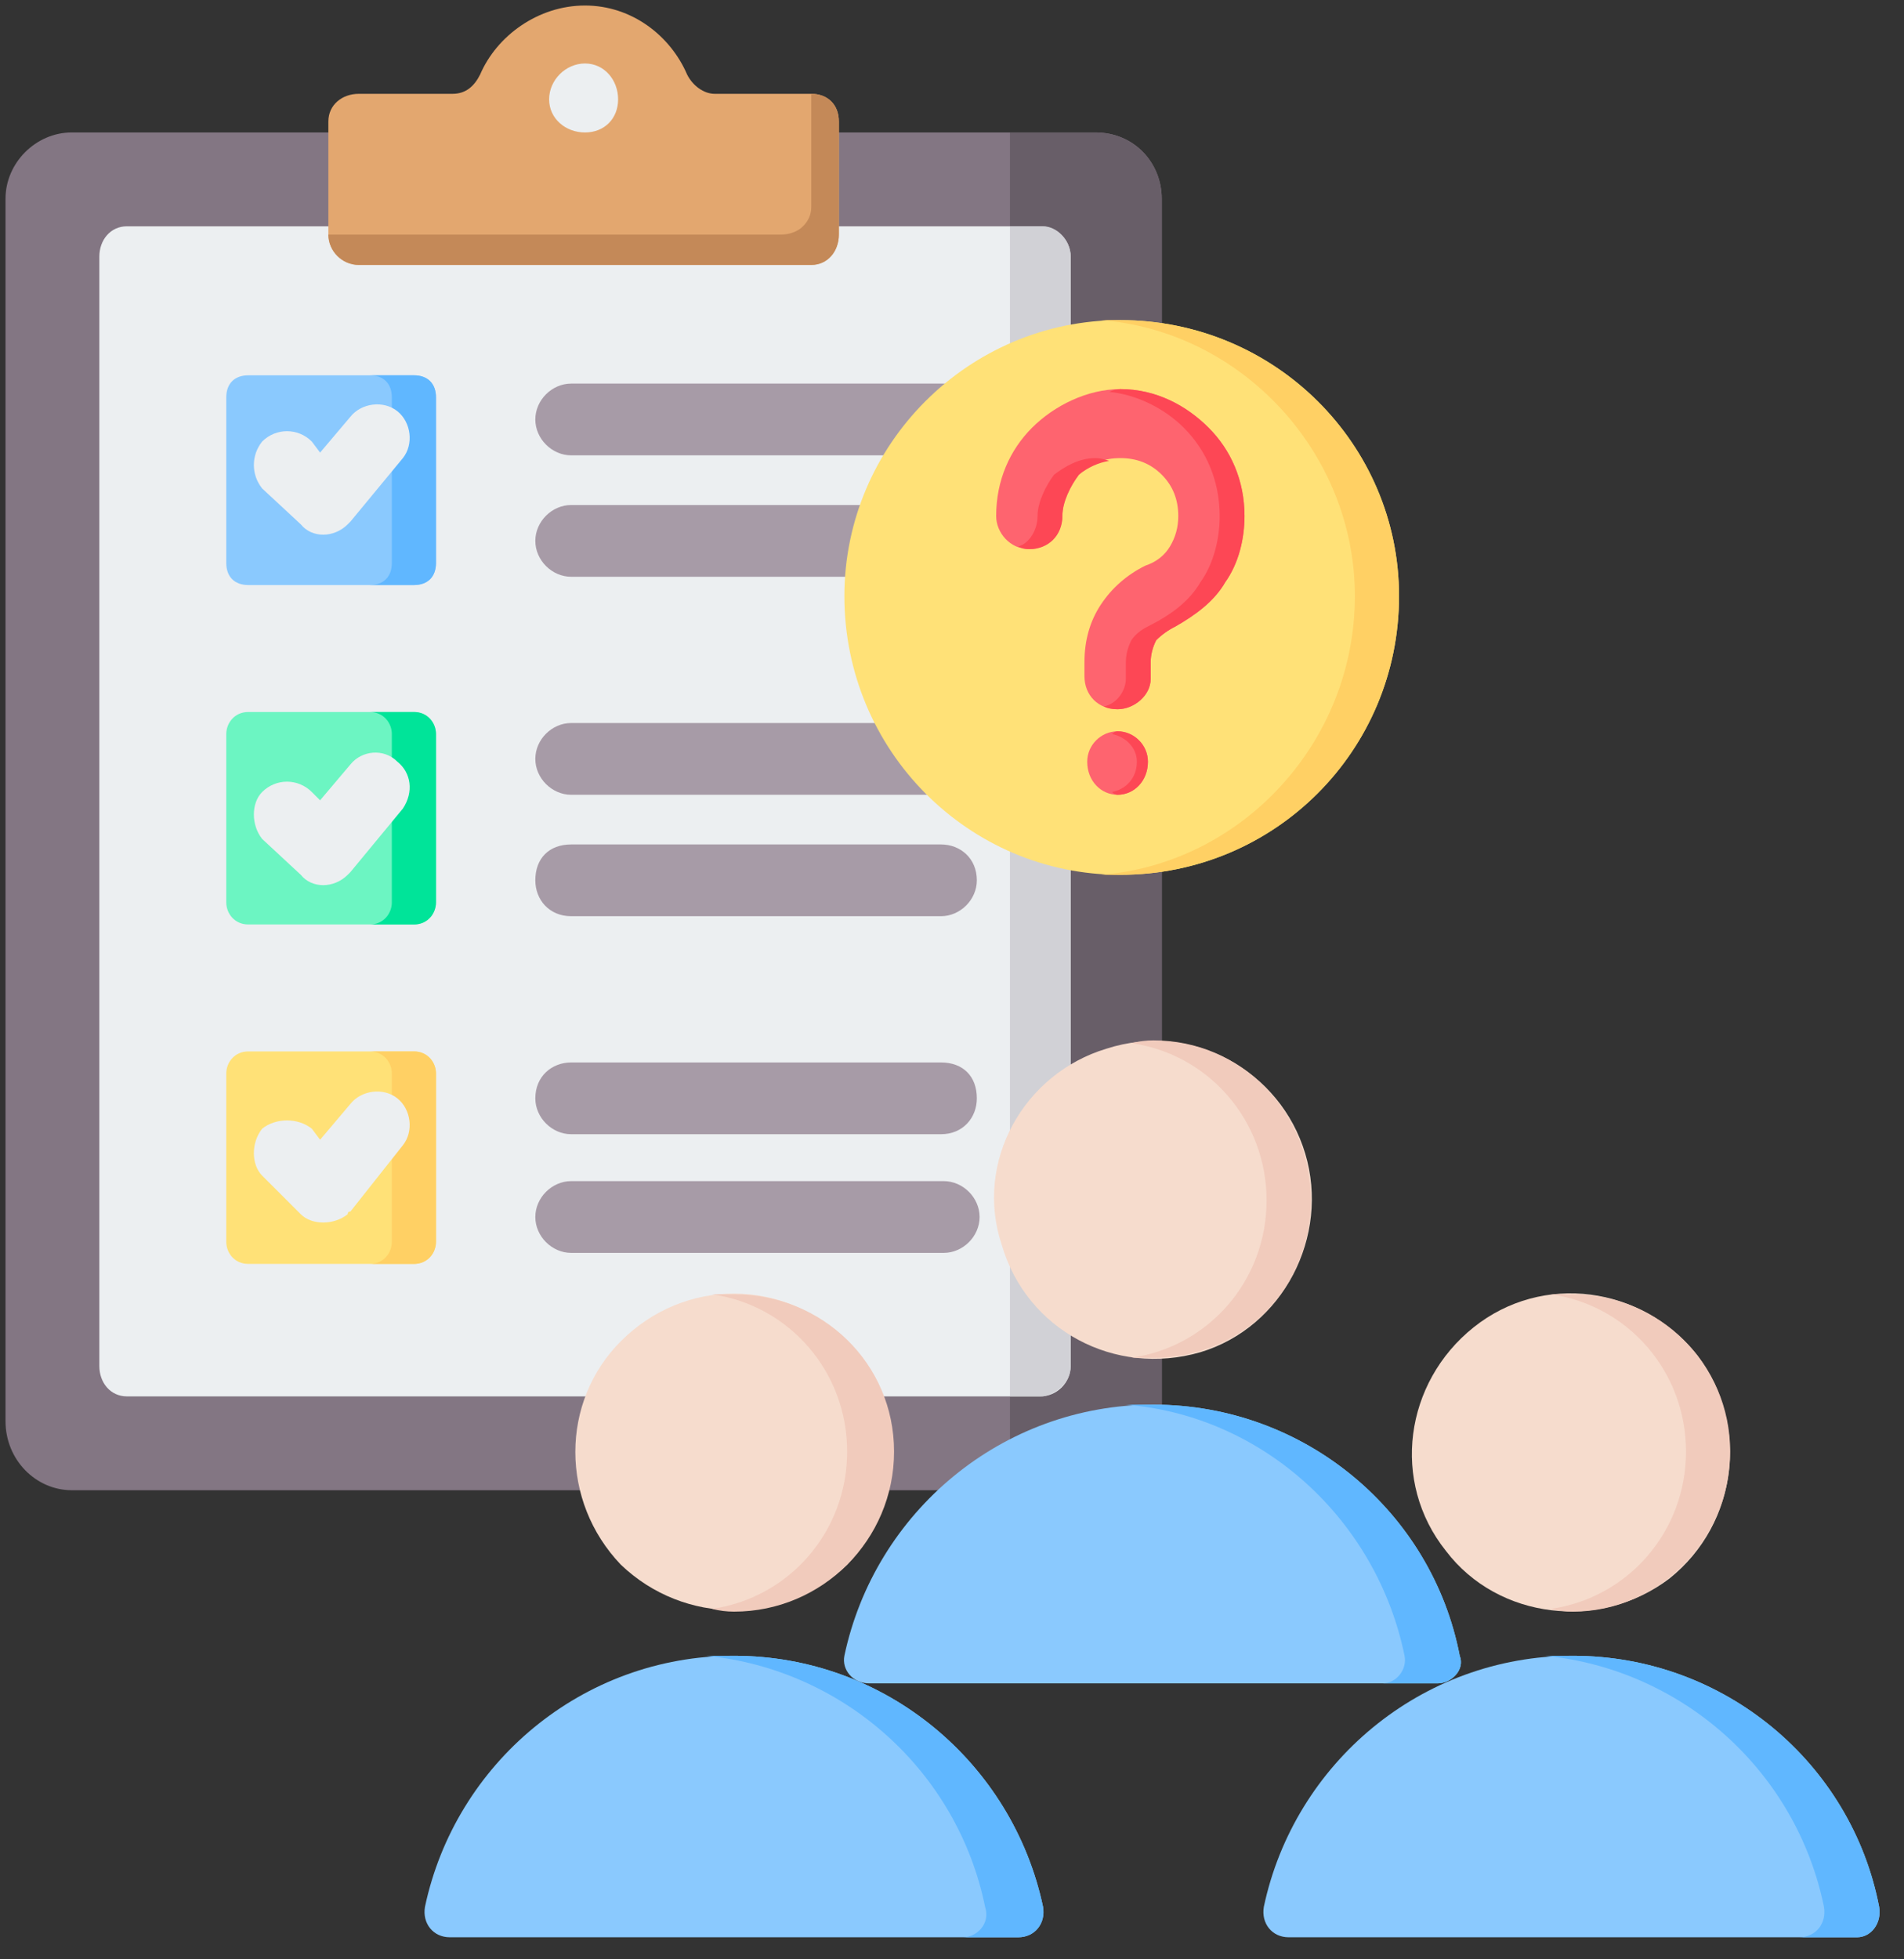 <svg version="1.2" xmlns="http://www.w3.org/2000/svg" viewBox="0 0 69 71" width="69" height="71"><rect x="0" y="0" width="69" height="71" fill="#333333" stroke="none"/><style>.a{fill:#837683}.b{fill:#685e68}.c{fill:#eceff1}.d{fill:#d1d1d6}.e{fill:#e3a76f}.f{fill:#c48958}.g{fill:#a79ba7}.h{fill:#ffe177}.i{fill:#ffd064}.j{fill:#6cf5c2}.k{fill:#00e499}.l{fill:#8ac9fe}.m{fill:#60b7ff}.n{fill:#fe646f}.o{fill:#fd4755}.p{fill:#f6dccd}.q{fill:#f1cbbc}</style><path fill-rule="evenodd" class="a" d="m39.7 4.8c1.4 0 2.4 1.1 2.4 2.4v44.3c0 1.4-1 2.5-2.4 2.5h-37.1c-1.3 0-2.4-1.1-2.4-2.5v-44.3c0-1.3 1.1-2.4 2.4-2.4z"/><path fill-rule="evenodd" class="b" d="m36.6 54h3.1c1.4 0 2.4-1.1 2.4-2.5v-44.3c0-1.3-1-2.4-2.4-2.4h-3.1z"/><path fill-rule="evenodd" class="c" d="m37.7 8.2h-33.1c-0.6 0-1 0.5-1 1.1v40.2c0 0.6 0.4 1.1 1 1.1h33.1c0.6 0 1.1-0.5 1.1-1.1v-40.2c0-0.6-0.5-1.1-1.1-1.1z"/><path fill-rule="evenodd" class="d" d="m36.6 50.6h1.1q0 0 0.1 0c0.5-0.1 1-0.5 1-1.1v-40.2c0-0.6-0.5-1.1-1-1.1q-0.1 0-0.1 0h-1.1z"/><path fill-rule="evenodd" class="e" d="m13 3.4h3.4c0.5 0 0.8-0.3 1-0.7 0.6-1.4 2.1-2.5 3.8-2.5 1.7 0 3.1 1.1 3.7 2.5 0.2 0.4 0.6 0.7 1 0.7h3.5c0.6 0 1 0.4 1 1v4.1c0 0.6-0.4 1.1-1 1.1h-16.4c-0.6 0-1.1-0.5-1.1-1.1v-4.1c0-0.6 0.5-1 1.1-1z"/><path fill-rule="evenodd" class="f" d="m28.3 8.5h-16.4c0 0.6 0.5 1.1 1.1 1.1h16.4c0.6 0 1-0.5 1-1.1v-0.3-3.4-0.4c0-0.6-0.4-1-1-1v1.4 2.7q0 0.4-0.3 0.7c-0.2 0.2-0.5 0.3-0.8 0.3z"/><path fill-rule="evenodd" class="c" d="m21.2 4.8c-0.7 0-1.3-0.5-1.3-1.2 0-0.7 0.6-1.3 1.3-1.3 0.7 0 1.2 0.6 1.2 1.3 0 0.7-0.5 1.2-1.2 1.2z"/><path fill-rule="evenodd" class="g" d="m20.7 41.1c-0.7 0-1.3-0.6-1.3-1.3 0-0.8 0.6-1.3 1.3-1.3h13.4c0.8 0 1.3 0.5 1.3 1.3 0 0.7-0.5 1.3-1.3 1.3zm0-24.6c-0.7 0-1.3-0.6-1.3-1.3 0-0.7 0.6-1.3 1.3-1.3h13.5c0.7 0 1.3 0.6 1.3 1.3 0 0.7-0.6 1.3-1.3 1.3zm0 4.4c-0.7 0-1.3-0.6-1.3-1.3 0-0.7 0.6-1.3 1.3-1.3h13.5c0.7 0 1.3 0.6 1.3 1.3 0 0.7-0.6 1.3-1.3 1.3zm0 7.9c-0.7 0-1.3-0.6-1.3-1.3 0-0.7 0.6-1.3 1.3-1.3h13.5c0.7 0 1.3 0.6 1.3 1.3 0 0.7-0.6 1.3-1.3 1.3zm0 4.4c-0.8 0-1.3-0.6-1.3-1.3 0-0.8 0.5-1.3 1.3-1.3h13.4c0.7 0 1.3 0.5 1.3 1.3 0 0.7-0.6 1.3-1.3 1.3zm0 12.2c-0.7 0-1.3-0.6-1.3-1.3 0-0.7 0.6-1.3 1.3-1.3h13.5c0.7 0 1.3 0.6 1.3 1.3 0 0.7-0.6 1.3-1.3 1.3z"/><path fill-rule="evenodd" class="h" d="m9 38.1h6c0.5 0 0.8 0.4 0.8 0.8v6.1c0 0.4-0.3 0.8-0.8 0.8h-6c-0.5 0-0.8-0.4-0.8-0.8v-6.1c0-0.4 0.3-0.8 0.8-0.8z"/><path fill-rule="evenodd" class="i" d="m13.4 38.1h1.6c0.5 0 0.8 0.4 0.8 0.8v6.1c0 0.4-0.3 0.8-0.8 0.8h-1.6c0.5 0 0.8-0.4 0.8-0.8v-6.1c0-0.4-0.3-0.8-0.8-0.8z"/><path fill-rule="evenodd" class="j" d="m9 25.8h6c0.5 0 0.8 0.4 0.8 0.8v6.1c0 0.4-0.3 0.8-0.8 0.8h-6c-0.5 0-0.8-0.4-0.8-0.8v-6.1c0-0.4 0.3-0.8 0.8-0.8z"/><path fill-rule="evenodd" class="k" d="m13.4 25.8h1.6c0.5 0 0.8 0.4 0.8 0.8v6.1c0 0.4-0.3 0.8-0.8 0.8h-1.6c0.5 0 0.8-0.4 0.8-0.8v-6.1c0-0.4-0.3-0.8-0.8-0.8z"/><path fill-rule="evenodd" class="l" d="m9 13.6h6c0.5 0 0.8 0.3 0.8 0.8v6c0 0.5-0.3 0.8-0.8 0.8h-6c-0.5 0-0.8-0.3-0.8-0.8v-6c0-0.5 0.3-0.8 0.8-0.8z"/><path fill-rule="evenodd" class="m" d="m13.4 13.6h1.6c0.5 0 0.8 0.3 0.8 0.8v6c0 0.5-0.3 0.8-0.8 0.8h-1.6c0.5 0 0.8-0.3 0.8-0.8v-6c0-0.5-0.3-0.8-0.8-0.8z"/><path fill-rule="evenodd" class="c" d="m9.5 42.6c-0.4-0.4-0.4-1.2 0-1.7 0.5-0.4 1.3-0.4 1.8 0l0.3 0.4 1.1-1.3c0.4-0.5 1.2-0.6 1.7-0.2 0.5 0.4 0.6 1.2 0.2 1.7l-1.9 2.4q-0.1 0-0.1 0.1c-0.5 0.4-1.3 0.4-1.7 0z"/><path fill-rule="evenodd" class="c" d="m9.5 30.4c-0.4-0.5-0.4-1.3 0-1.7 0.5-0.5 1.3-0.5 1.8 0l0.3 0.3 1.1-1.3c0.4-0.5 1.2-0.6 1.7-0.1 0.5 0.4 0.6 1.1 0.2 1.7l-1.9 2.3q-0.1 0.1-0.1 0.1c-0.5 0.5-1.3 0.5-1.7 0z"/><path fill-rule="evenodd" class="c" d="m9.5 17.7c-0.4-0.5-0.4-1.2 0-1.7 0.5-0.5 1.3-0.5 1.8 0l0.3 0.4 1.1-1.3c0.4-0.5 1.2-0.6 1.7-0.2 0.5 0.4 0.6 1.2 0.2 1.7l-1.9 2.3q-0.1 0.1-0.1 0.1c-0.5 0.5-1.3 0.5-1.7 0z"/><path fill-rule="evenodd" class="h" d="m40.6 31.7c-5.5 0-10-4.5-10-10.1 0-5.5 4.5-10 10-10 5.6 0 10.1 4.5 10.1 10 0 5.6-4.5 10.1-10.1 10.1z"/><path fill-rule="evenodd" class="i" d="m40.6 11.6c5.6 0 10.1 4.5 10.1 10 0 5.6-4.5 10.1-10.1 10.1q-0.4 0-0.7 0c5.1-0.4 9.2-4.8 9.2-10.1 0-5.2-4.1-9.6-9.2-10q0.3 0 0.7 0z"/><path fill-rule="evenodd" class="n" d="m41.7 24.6c0 0.6-0.6 1.1-1.2 1.1-0.7 0-1.2-0.5-1.2-1.2v-0.5q0-1.2 0.6-2.1 0.6-0.9 1.6-1.4 0.6-0.2 0.9-0.7 0.3-0.5 0.3-1.1c0-0.6-0.2-1.1-0.6-1.5-0.4-0.4-0.9-0.6-1.5-0.6-0.6 0-1.1 0.2-1.5 0.6-0.3 0.4-0.6 0.9-0.6 1.5 0 0.6-0.5 1.2-1.2 1.2-0.7 0-1.2-0.6-1.2-1.2 0-1.3 0.5-2.4 1.3-3.2 0.8-0.8 2-1.4 3.2-1.4 1.3 0 2.4 0.6 3.2 1.4 0.8 0.8 1.3 1.9 1.3 3.2 0 0.8-0.2 1.7-0.7 2.4-0.4 0.7-1.1 1.2-1.8 1.6q-0.4 0.2-0.7 0.5-0.2 0.4-0.2 0.8z"/><path fill-rule="evenodd" class="o" d="m41.7 24.6c0 0.6-0.6 1.1-1.2 1.1q-0.3 0-0.5-0.1c0.5-0.1 0.8-0.6 0.8-1v-0.6q0-0.4 0.2-0.8 0.2-0.3 0.6-0.5c0.8-0.4 1.5-0.9 1.9-1.6 0.5-0.7 0.7-1.6 0.7-2.4 0-1.3-0.5-2.4-1.3-3.2-0.7-0.7-1.7-1.2-2.7-1.3q0.2-0.1 0.4-0.1c1.3 0 2.4 0.6 3.2 1.4 0.8 0.8 1.3 1.9 1.3 3.2 0 0.8-0.2 1.7-0.7 2.4-0.4 0.7-1.1 1.2-1.8 1.6q-0.4 0.2-0.7 0.5-0.2 0.4-0.2 0.8zm-2.6-7.4c-0.3 0.4-0.6 1-0.6 1.5 0 0.7-0.5 1.2-1.2 1.2q-0.2 0-0.4-0.1c0.4-0.1 0.7-0.6 0.7-1.1 0-0.5 0.3-1.1 0.6-1.5 0.4-0.3 0.9-0.6 1.5-0.6q0.2 0 0.5 0.1-0.6 0.1-1.1 0.5z"/><path fill-rule="evenodd" class="n" d="m40.5 28.8c-0.6 0-1.1-0.5-1.1-1.2 0-0.6 0.5-1.1 1.1-1.1 0.6 0 1.1 0.5 1.1 1.1 0 0.7-0.5 1.2-1.1 1.2z"/><path fill-rule="evenodd" class="o" d="m40.5 26.5c0.6 0 1.1 0.5 1.1 1.1 0 0.7-0.5 1.2-1.1 1.2q-0.1 0-0.2-0.1c0.5-0.1 0.9-0.5 0.9-1.1 0-0.5-0.4-0.9-0.9-1q0.1-0.1 0.2-0.1z"/><path fill-rule="evenodd" class="l" d="m46.7 70.2h20.6c0.5 0 0.9-0.5 0.8-1.1-1-5.2-5.6-9.1-11.1-9.1-5.5 0-10.1 3.9-11.2 9.1-0.1 0.6 0.3 1.1 0.9 1.1z"/><path fill-rule="evenodd" class="m" d="m65.2 70.2h2.1c0.5 0 0.9-0.5 0.8-1.1-1-5.2-5.6-9.1-11.1-9.1q-0.5 0-1 0c5 0.5 9.1 4.2 10.1 9.1 0.1 0.6-0.3 1.1-0.9 1.1z"/><path fill-rule="evenodd" class="p" d="m60.5 57.2c-2.5 1.9-6.2 1.5-8.1-1-2-2.5-1.5-6.1 1-8.1 2.5-2 6.1-1.5 8.1 1 1.9 2.5 1.5 6.1-1 8.1z"/><path fill-rule="evenodd" class="q" d="m57 46.9c3.1 0 5.7 2.5 5.7 5.7 0 3.2-2.6 5.8-5.7 5.8q-0.4 0-0.8-0.1c2.8-0.4 4.9-2.8 4.9-5.7 0-2.9-2.1-5.3-4.9-5.7q0.4 0 0.8 0z"/><path fill-rule="evenodd" class="l" d="m31.5 61h20.6c0.5 0 1-0.5 0.8-1-1-5.2-5.6-9.1-11.1-9.1-5.5 0-10.1 3.9-11.2 9.1-0.1 0.5 0.3 1 0.9 1z"/><path fill-rule="evenodd" class="m" d="m50.1 61h2c0.5 0 1-0.5 0.8-1-1-5.2-5.6-9.1-11.1-9.1q-0.5 0-1 0c5 0.4 9.1 4.2 10.1 9.1 0.1 0.5-0.3 1-0.8 1z"/><path fill-rule="evenodd" class="p" d="m43.5 49c-3.1 0.9-6.3-0.8-7.2-3.9-1-3 0.8-6.2 3.8-7.1 3.1-1 6.3 0.8 7.2 3.8 0.9 3-0.8 6.3-3.8 7.2z"/><path fill-rule="evenodd" class="q" d="m41.8 37.7c3.2 0 5.7 2.6 5.7 5.8 0 3.2-2.5 5.7-5.7 5.7q-0.4 0-0.8 0c2.8-0.4 4.9-2.8 4.9-5.7 0-2.9-2.1-5.3-4.9-5.7q0.4-0.1 0.8-0.1z"/><path fill-rule="evenodd" class="l" d="m16.3 70.2h20.6c0.6 0 1-0.5 0.9-1.1-1.1-5.2-5.7-9.1-11.2-9.1-5.5 0-10.1 3.9-11.2 9.1-0.1 0.6 0.3 1.1 0.9 1.1z"/><path fill-rule="evenodd" class="m" d="m34.9 70.2h2c0.6 0 1-0.5 0.9-1.1-1.1-5.2-5.7-9.1-11.2-9.1q-0.5 0-1 0c5 0.5 9.1 4.2 10.1 9.1 0.2 0.6-0.3 1.1-0.8 1.1z"/><path fill-rule="evenodd" class="p" d="m30.7 56.7c-2.3 2.2-5.9 2.2-8.2 0-2.2-2.3-2.2-5.9 0-8.1 2.3-2.3 5.9-2.3 8.2 0 2.2 2.2 2.2 5.8 0 8.1z"/><path fill-rule="evenodd" class="q" d="m26.6 46.9c3.2 0 5.8 2.5 5.8 5.7 0 3.2-2.6 5.8-5.8 5.8q-0.4 0-0.8-0.1c2.8-0.4 4.9-2.8 4.9-5.7 0-2.9-2.1-5.3-4.9-5.7q0.4 0 0.8 0z"/></svg>